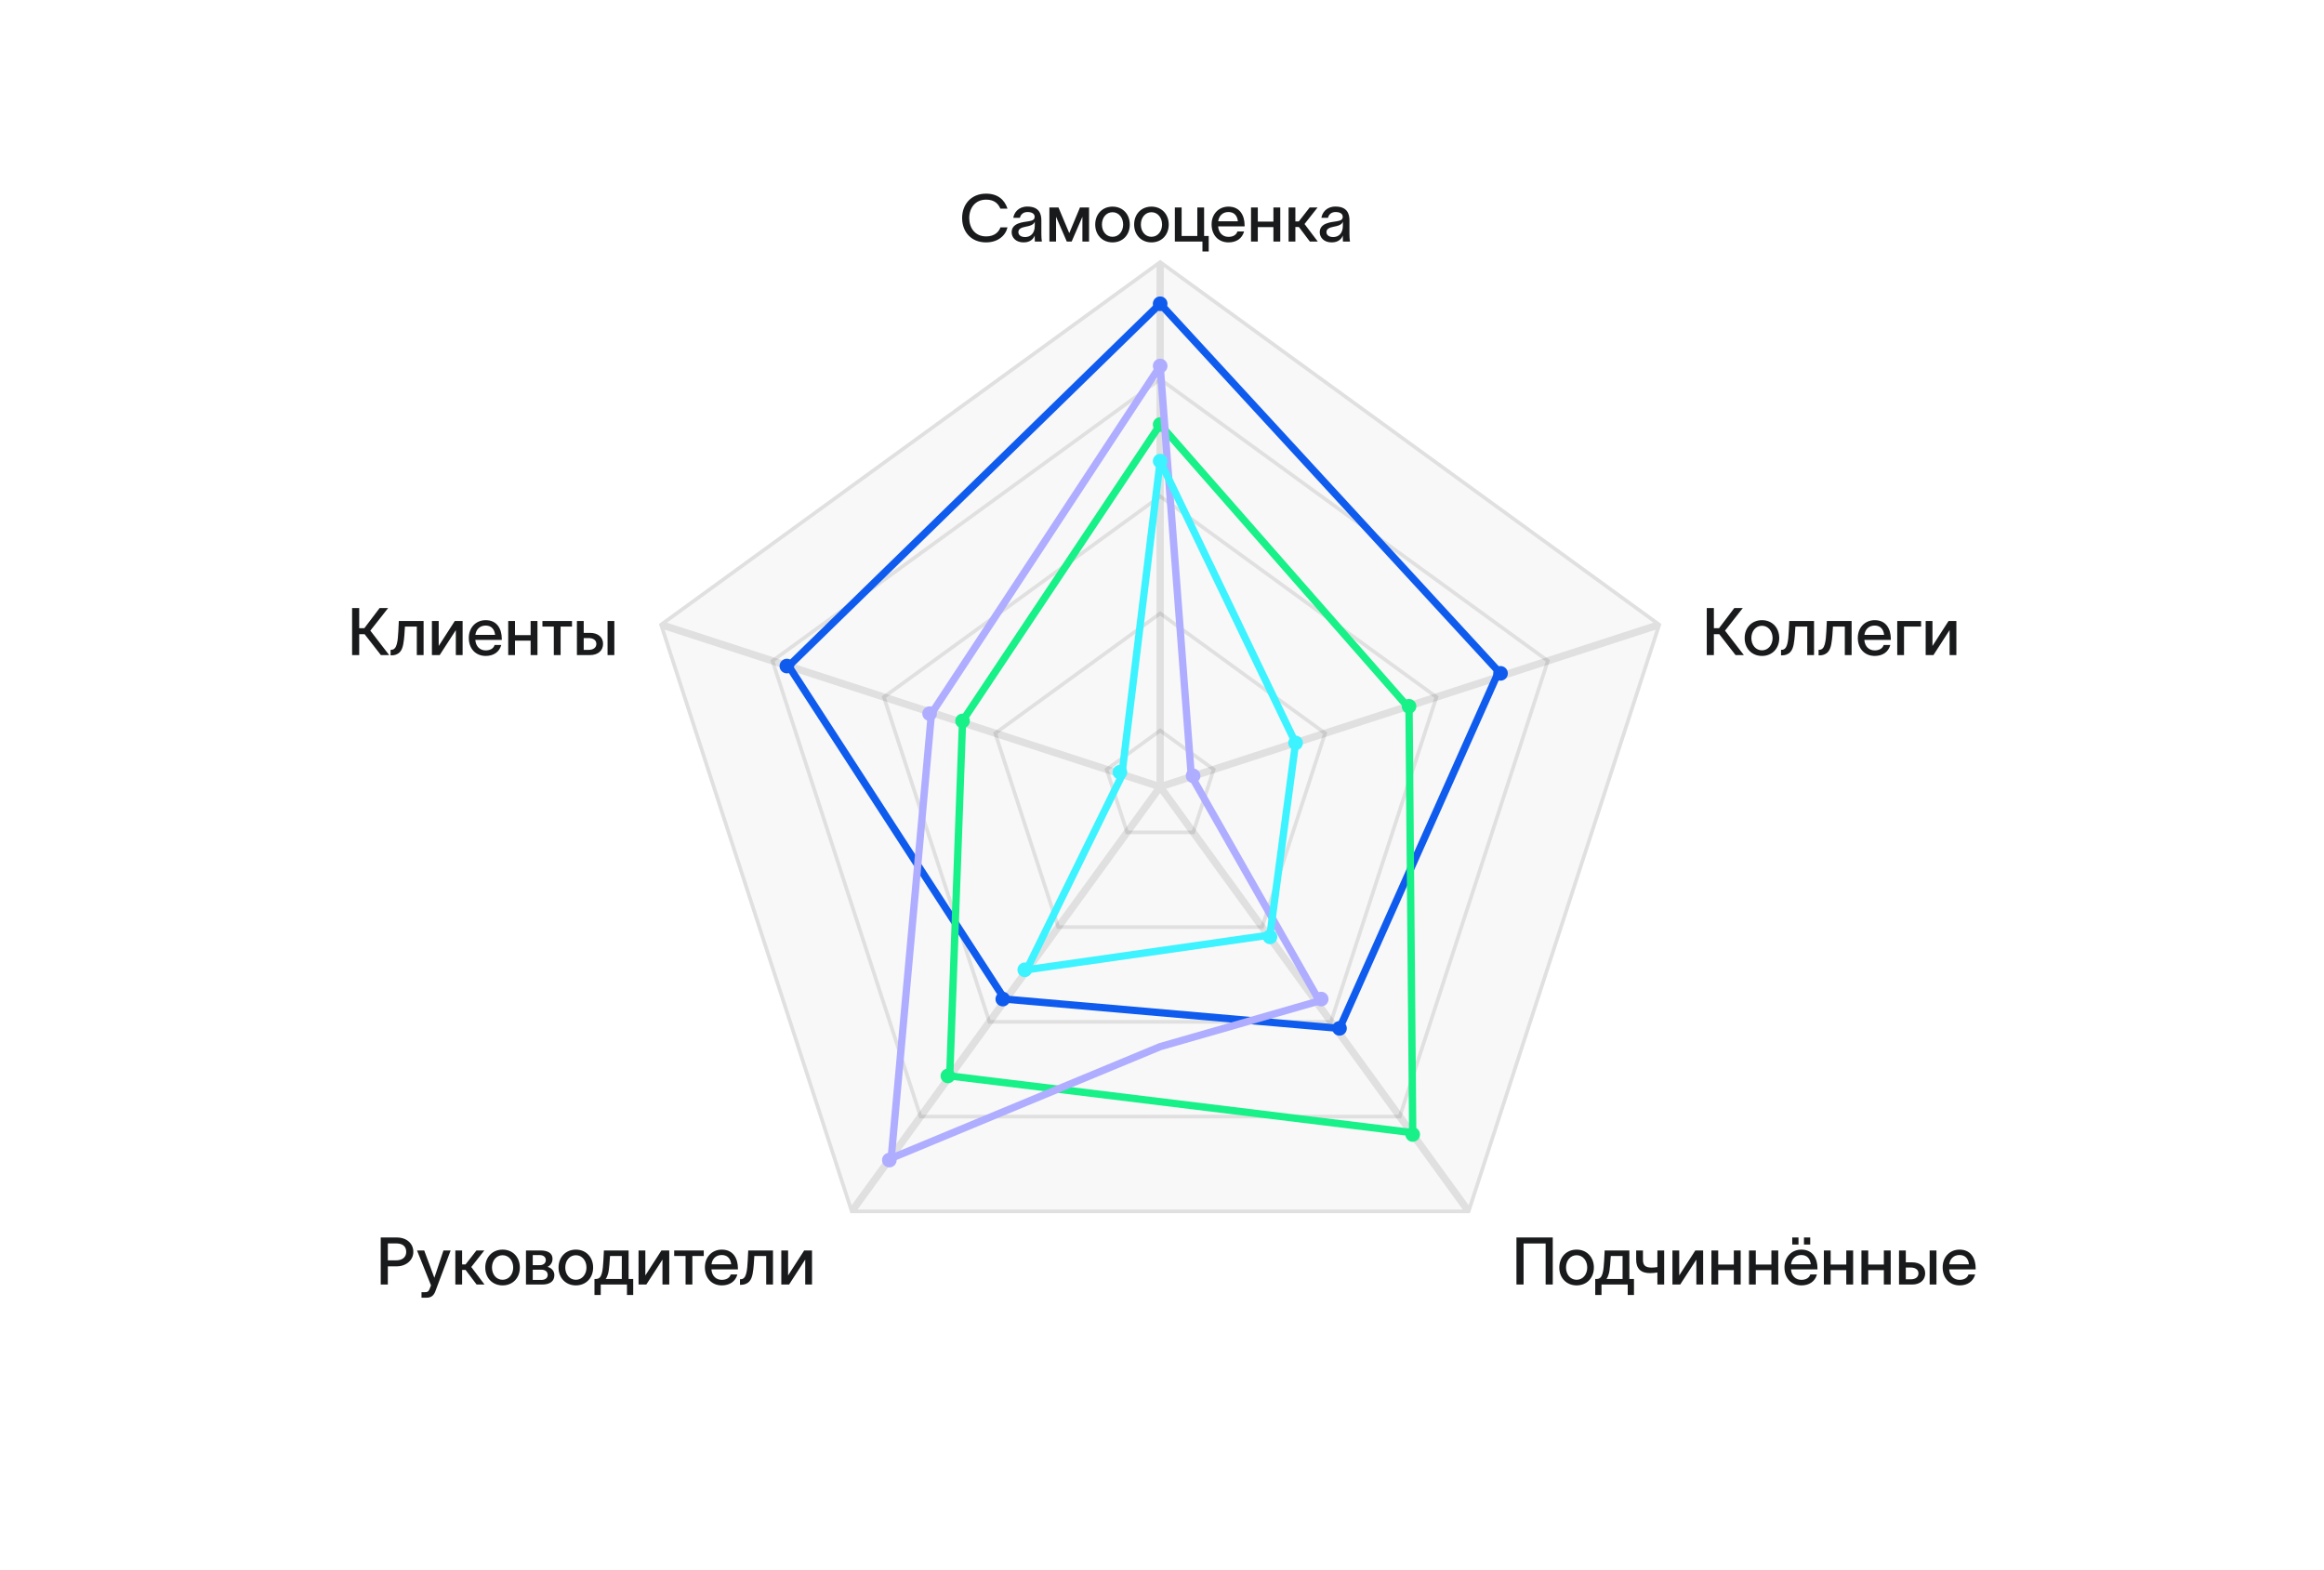 <svg width="635" height="429" viewBox="0 0 635 429" fill="none" xmlns="http://www.w3.org/2000/svg">
<path d="M316.999 71L453.951 170.502L401.64 331.498H232.358L180.047 170.502L316.999 71Z" fill="black" fill-opacity="0.03"/>
<path d="M317.499 71.981L452.863 170.329L317.499 214.312L317.499 71.981ZM316.999 215.851L400.659 330.998H233.339L316.999 215.851ZM316.19 215.263L232.53 330.411L180.826 171.28L316.19 215.263ZM316.499 214.312L181.135 170.329L316.499 71.981L316.499 214.312ZM453.172 171.28L401.468 330.411L317.808 215.263L453.172 171.28Z" stroke="black" stroke-opacity="0.1"/>
<path d="M271.937 200.358L317 167.618L362.063 200.358L344.85 253.333H289.15L271.937 200.358Z" stroke="black" stroke-opacity="0.1"/>
<path d="M241.503 190.47L317 135.618L392.497 190.47L363.66 279.221H270.34L241.503 190.47Z" stroke="black" stroke-opacity="0.1"/>
<path d="M211.069 180.581L317 103.618L422.931 180.581L382.469 305.11H251.531L211.069 180.581Z" stroke="black" stroke-opacity="0.1"/>
<path d="M331.629 210.247L317 199.618L302.371 210.247L307.959 227.444H326.041L331.629 210.247Z" stroke="black" stroke-opacity="0.1"/>
<path d="M275.288 62.13C274.748 64.38 272.678 66.234 269.42 66.234C265.298 66.234 262.886 63.3 262.886 59.574C262.886 55.884 265.316 52.914 269.438 52.914C272.66 52.914 274.496 54.606 275.288 57.018H273.344C272.66 55.434 271.472 54.552 269.438 54.552C266.468 54.552 264.83 56.838 264.83 59.574C264.83 62.31 266.45 64.596 269.438 64.596C271.544 64.596 272.84 63.57 273.362 62.13H275.288ZM276.87 59.52C277.086 58.098 278.274 56.442 280.704 56.442C283.962 56.442 284.538 58.476 284.538 60.204V63.984C284.538 64.686 284.592 65.496 284.682 66H282.756C282.72 65.604 282.72 65.226 282.72 64.776V64.38H282.702C282.432 65.118 281.658 66.234 279.678 66.234C277.518 66.234 276.42 64.866 276.42 63.462C276.42 60.852 279.66 60.708 281.028 60.474C282.234 60.276 282.702 59.988 282.702 59.214C282.702 58.44 281.982 57.936 280.74 57.936C279.678 57.936 278.886 58.548 278.67 59.52H276.87ZM278.256 63.426C278.256 64.236 278.976 64.776 280.092 64.776C281.424 64.776 282.738 63.93 282.738 61.68V60.546C282.54 61.104 282.09 61.626 280.308 61.932C278.994 62.184 278.256 62.562 278.256 63.426ZM286.733 66V56.694H289.217L292.133 63.642H292.187L295.085 56.694H297.569V66H295.751V59.268H295.733L292.817 66H291.485L288.569 59.268H288.551V66H286.733ZM303.986 66.234C301.196 66.234 299.252 64.182 299.252 61.356C299.252 58.53 301.196 56.46 303.986 56.46C306.776 56.46 308.702 58.53 308.702 61.356C308.702 64.182 306.776 66.234 303.986 66.234ZM301.088 61.356C301.088 63.192 302.24 64.704 303.986 64.704C305.714 64.704 306.884 63.192 306.884 61.356C306.884 59.502 305.714 57.99 303.986 57.99C302.24 57.99 301.088 59.502 301.088 61.356ZM314.621 66.234C311.831 66.234 309.887 64.182 309.887 61.356C309.887 58.53 311.831 56.46 314.621 56.46C317.411 56.46 319.337 58.53 319.337 61.356C319.337 64.182 317.411 66.234 314.621 66.234ZM311.723 61.356C311.723 63.192 312.875 64.704 314.621 64.704C316.349 64.704 317.519 63.192 317.519 61.356C317.519 59.502 316.349 57.99 314.621 57.99C312.875 57.99 311.723 59.502 311.723 61.356ZM321.01 66V56.694H322.864V64.488H327.148V56.694H329.002V64.488H330.262V68.718H328.552V66H321.01ZM339.925 63.246C339.403 65.172 337.819 66.234 335.677 66.234C332.905 66.234 331.051 64.236 331.051 61.302C331.051 58.494 332.995 56.46 335.659 56.46C338.881 56.46 340.051 58.998 340.069 61.518V61.86H332.833C332.977 63.642 334.093 64.722 335.659 64.722C336.811 64.722 337.783 64.272 338.107 63.246H339.925ZM332.851 60.474H338.233C338.089 58.998 337.261 57.936 335.659 57.936C334.075 57.936 333.067 58.962 332.851 60.474ZM343.676 56.694V60.546H347.942V56.694H349.814V66H347.942V62.058H343.676V66H341.822V56.694H343.676ZM353.942 66H352.088V56.694H353.942V60.51H354.878L357.848 56.694H360.008L356.444 61.212L360.062 66H357.902L354.896 62.022H353.942V66ZM361.052 59.52C361.268 58.098 362.456 56.442 364.886 56.442C368.144 56.442 368.72 58.476 368.72 60.204V63.984C368.72 64.686 368.774 65.496 368.864 66H366.938C366.902 65.604 366.902 65.226 366.902 64.776V64.38H366.884C366.614 65.118 365.84 66.234 363.86 66.234C361.7 66.234 360.602 64.866 360.602 63.462C360.602 60.852 363.842 60.708 365.21 60.474C366.416 60.276 366.884 59.988 366.884 59.214C366.884 58.44 366.164 57.936 364.922 57.936C363.86 57.936 363.068 58.548 362.852 59.52H361.052ZM362.438 63.426C362.438 64.236 363.158 64.776 364.274 64.776C365.606 64.776 366.92 63.93 366.92 61.68V60.546C366.722 61.104 366.272 61.626 364.49 61.932C363.176 62.184 362.438 62.562 362.438 63.426Z" fill="#191A1B"/>
<path d="M474.216 179L469.77 173.294H468.294V179H466.35V166.148H468.294V171.656H469.698L473.874 166.148H476.196L471.336 172.322L476.484 179H474.216ZM481.437 179.234C478.647 179.234 476.703 177.182 476.703 174.356C476.703 171.53 478.647 169.46 481.437 169.46C484.227 169.46 486.153 171.53 486.153 174.356C486.153 177.182 484.227 179.234 481.437 179.234ZM478.539 174.356C478.539 176.192 479.691 177.704 481.437 177.704C483.165 177.704 484.335 176.192 484.335 174.356C484.335 172.502 483.165 170.99 481.437 170.99C479.691 170.99 478.539 172.502 478.539 174.356ZM495.659 169.694V179H493.805V171.206H490.565C490.511 172.142 490.457 172.934 490.403 173.618C490.259 175.058 490.133 177.182 489.197 178.154C488.567 178.856 487.685 179.072 486.965 179.072H486.641V177.56H486.803C487.217 177.56 487.523 177.416 487.775 177.146C488.243 176.66 488.495 175.616 488.621 174.338C488.711 173.402 488.819 171.782 488.891 169.694H495.659ZM505.925 169.694V179H504.071V171.206H500.831C500.777 172.142 500.723 172.934 500.669 173.618C500.525 175.058 500.399 177.182 499.463 178.154C498.833 178.856 497.951 179.072 497.231 179.072H496.907V177.56H497.069C497.483 177.56 497.789 177.416 498.041 177.146C498.509 176.66 498.761 175.616 498.887 174.338C498.977 173.402 499.085 171.782 499.157 169.694H505.925ZM516.496 176.246C515.974 178.172 514.39 179.234 512.248 179.234C509.476 179.234 507.622 177.236 507.622 174.302C507.622 171.494 509.566 169.46 512.23 169.46C515.452 169.46 516.622 171.998 516.64 174.518V174.86H509.404C509.548 176.642 510.664 177.722 512.23 177.722C513.382 177.722 514.354 177.272 514.678 176.246H516.496ZM509.422 173.474H514.804C514.66 171.998 513.832 170.936 512.23 170.936C510.646 170.936 509.638 171.962 509.422 173.474ZM524.91 169.694V171.206H520.248V179H518.394V169.694H524.91ZM526.163 179V169.694H528.017V176.516L532.409 169.694H534.551V179H532.697V172.178L528.287 179H526.163Z" fill="#191A1B"/>
<path d="M424.268 338.148V351H422.324V339.786H416.294V351H414.35V338.148H424.268ZM430.79 351.234C428 351.234 426.056 349.182 426.056 346.356C426.056 343.53 428 341.46 430.79 341.46C433.58 341.46 435.506 343.53 435.506 346.356C435.506 349.182 433.58 351.234 430.79 351.234ZM427.892 346.356C427.892 348.192 429.044 349.704 430.79 349.704C432.518 349.704 433.688 348.192 433.688 346.356C433.688 344.502 432.518 342.99 430.79 342.99C429.044 342.99 427.892 344.502 427.892 346.356ZM445.201 341.694V349.488H446.461V353.862H444.751V351H437.587V353.862H435.877V349.488H436.255C436.705 349.488 437.065 349.326 437.317 349.074C437.785 348.588 438.037 347.616 438.163 346.338C438.271 345.402 438.361 343.782 438.451 341.694H445.201ZM438.937 349.488H443.347V343.206H440.125C440.071 344.142 440.017 344.934 439.945 345.618C439.855 346.518 439.783 347.706 439.405 348.588C439.297 348.894 439.153 349.218 438.937 349.488ZM450.805 347.886C448.303 347.886 447.061 346.608 447.061 344.214V341.694H448.915V344.268C448.915 345.69 449.545 346.374 451.273 346.374C451.723 346.374 452.317 346.32 452.857 346.23V341.694H454.711V351H452.857V347.706C452.191 347.814 451.435 347.886 450.805 347.886ZM456.972 351V341.694H458.826V348.516L463.218 341.694H465.36V351H463.506V344.178L459.096 351H456.972ZM469.478 341.694V345.546H473.744V341.694H475.616V351H473.744V347.058H469.478V351H467.624V341.694H469.478ZM479.744 341.694V345.546H484.01V341.694H485.882V351H484.01V347.058H479.744V351H477.89V341.694H479.744ZM496.453 348.246C495.931 350.172 494.347 351.234 492.205 351.234C489.433 351.234 487.579 349.236 487.579 346.302C487.579 343.494 489.523 341.46 492.187 341.46C495.409 341.46 496.579 343.998 496.597 346.518V346.86H489.361C489.505 348.642 490.621 349.722 492.187 349.722C493.339 349.722 494.311 349.272 494.635 348.246H496.453ZM489.379 345.474H494.761C494.617 343.998 493.789 342.936 492.187 342.936C490.603 342.936 489.595 343.962 489.379 345.474ZM489.703 340.074V338.148H491.413V340.074H489.703ZM492.907 340.074V338.148H494.617V340.074H492.907ZM500.205 341.694V345.546H504.471V341.694H506.343V351H504.471V347.058H500.205V351H498.351V341.694H500.205ZM510.47 341.694V345.546H514.736V341.694H516.608V351H514.736V347.058H510.47V351H508.616V341.694H510.47ZM527.252 351V341.694H529.106V351H527.252ZM518.882 351V341.694H520.736V344.934H522.464C524.606 344.934 526.028 346.086 526.028 347.922C526.028 349.812 524.606 351 522.464 351H518.882ZM520.736 349.578H522.086C523.31 349.578 524.192 349.002 524.192 347.94C524.192 346.914 523.31 346.356 522.086 346.356H520.736V349.578ZM539.678 348.246C539.156 350.172 537.572 351.234 535.43 351.234C532.658 351.234 530.804 349.236 530.804 346.302C530.804 343.494 532.748 341.46 535.412 341.46C538.634 341.46 539.804 343.998 539.822 346.518V346.86H532.586C532.73 348.642 533.846 349.722 535.412 349.722C536.564 349.722 537.536 349.272 537.86 348.246H539.678ZM532.604 345.474H537.986C537.842 343.998 537.014 342.936 535.412 342.936C533.828 342.936 532.82 343.962 532.604 345.474Z" fill="#191A1B"/>
<path d="M104.071 179L99.626 173.294H98.15V179H96.206V166.148H98.15V171.656H99.553L103.729 166.148H106.051L101.191 172.322L106.339 179H104.071ZM115.741 169.694V179H113.887V171.206H110.647C110.593 172.142 110.539 172.934 110.485 173.618C110.341 175.058 110.215 177.182 109.279 178.154C108.649 178.856 107.767 179.072 107.047 179.072H106.723V177.56H106.885C107.299 177.56 107.605 177.416 107.857 177.146C108.325 176.66 108.577 175.616 108.703 174.338C108.793 173.402 108.901 171.782 108.973 169.694H115.741ZM118.015 179V169.694H119.869V176.516L124.261 169.694H126.403V179H124.549V172.178L120.139 179H118.015ZM136.965 176.246C136.443 178.172 134.859 179.234 132.717 179.234C129.945 179.234 128.091 177.236 128.091 174.302C128.091 171.494 130.035 169.46 132.699 169.46C135.921 169.46 137.091 171.998 137.109 174.518V174.86H129.873C130.017 176.642 131.133 177.722 132.699 177.722C133.851 177.722 134.823 177.272 135.147 176.246H136.965ZM129.891 173.474H135.273C135.129 171.998 134.301 170.936 132.699 170.936C131.115 170.936 130.107 171.962 129.891 173.474ZM140.717 169.694V173.546H144.983V169.694H146.855V179H144.983V175.058H140.717V179H138.863V169.694H140.717ZM156.292 169.694V171.206H153.178V179H151.324V171.206H148.21V169.694H156.292ZM166.006 179V169.694H167.86V179H166.006ZM157.636 179V169.694H159.49V172.934H161.218C163.36 172.934 164.782 174.086 164.782 175.922C164.782 177.812 163.36 179 161.218 179H157.636ZM159.49 177.578H160.84C162.064 177.578 162.946 177.002 162.946 175.94C162.946 174.914 162.064 174.356 160.84 174.356H159.49V177.578Z" fill="#191A1B"/>
<path d="M108.186 344.394C109.932 344.394 110.994 343.548 110.994 342.072C110.994 340.596 110.022 339.768 108.276 339.768H105.972V344.394H108.186ZM104.028 351V338.148H108.456C111.138 338.148 112.938 339.822 112.938 342.072C112.938 344.34 110.976 346.032 108.366 346.032H105.972V351H104.028ZM115.91 341.694C116.846 344.214 117.746 346.608 118.664 349.11H118.7C119.474 346.734 120.338 344.196 121.166 341.694H123.128C121.292 346.698 120.86 347.688 118.97 352.818C118.556 353.934 117.854 354.6 116.594 354.6H115.172V353.088H116.198C117.026 353.088 117.206 352.656 117.458 352.008L117.764 351.234C116.432 347.886 115.19 344.826 113.948 341.694H115.91ZM126.267 351H124.413V341.694H126.267V345.51H127.203L130.173 341.694H132.333L128.769 346.212L132.387 351H130.227L127.221 347.022H126.267V351ZM137.325 351.234C134.535 351.234 132.591 349.182 132.591 346.356C132.591 343.53 134.535 341.46 137.325 341.46C140.115 341.46 142.041 343.53 142.041 346.356C142.041 349.182 140.115 351.234 137.325 351.234ZM134.427 346.356C134.427 348.192 135.579 349.704 137.325 349.704C139.053 349.704 140.223 348.192 140.223 346.356C140.223 344.502 139.053 342.99 137.325 342.99C135.579 342.99 134.427 344.502 134.427 346.356ZM143.714 351V341.694H147.71C149.798 341.694 150.968 342.504 150.968 343.962C150.968 344.97 150.464 345.726 149.618 346.176C150.77 346.5 151.472 347.346 151.472 348.444C151.472 350.082 150.284 351 148.16 351H143.714ZM145.568 349.74H147.944C148.952 349.74 149.654 349.218 149.654 348.372C149.654 347.472 148.952 346.95 147.944 346.95H145.568V349.74ZM145.568 345.708H147.476C148.448 345.708 149.132 345.186 149.132 344.322C149.132 343.476 148.448 342.954 147.476 342.954H145.568V345.708ZM157.347 351.234C154.557 351.234 152.613 349.182 152.613 346.356C152.613 343.53 154.557 341.46 157.347 341.46C160.137 341.46 162.063 343.53 162.063 346.356C162.063 349.182 160.137 351.234 157.347 351.234ZM154.449 346.356C154.449 348.192 155.601 349.704 157.347 349.704C159.075 349.704 160.245 348.192 160.245 346.356C160.245 344.502 159.075 342.99 157.347 342.99C155.601 342.99 154.449 344.502 154.449 346.356ZM171.757 341.694V349.488H173.017V353.862H171.307V351H164.143V353.862H162.433V349.488H162.811C163.261 349.488 163.621 349.326 163.873 349.074C164.341 348.588 164.593 347.616 164.719 346.338C164.827 345.402 164.917 343.782 165.007 341.694H171.757ZM165.493 349.488H169.903V343.206H166.681C166.627 344.142 166.573 344.934 166.501 345.618C166.411 346.518 166.339 347.706 165.961 348.588C165.853 348.894 165.709 349.218 165.493 349.488ZM174.476 351V341.694H176.33V348.516L180.722 341.694H182.864V351H181.01V344.178L176.6 351H174.476ZM192.292 341.694V343.206H189.178V351H187.324V343.206H184.21V341.694H192.292ZM201.477 348.246C200.955 350.172 199.371 351.234 197.229 351.234C194.457 351.234 192.603 349.236 192.603 346.302C192.603 343.494 194.547 341.46 197.211 341.46C200.433 341.46 201.603 343.998 201.621 346.518V346.86H194.385C194.529 348.642 195.645 349.722 197.211 349.722C198.363 349.722 199.335 349.272 199.659 348.246H201.477ZM194.403 345.474H199.785C199.641 343.998 198.813 342.936 197.211 342.936C195.627 342.936 194.619 343.962 194.403 345.474ZM211.208 341.694V351H209.354V343.206H206.114C206.06 344.142 206.006 344.934 205.952 345.618C205.808 347.058 205.682 349.182 204.746 350.154C204.116 350.856 203.234 351.072 202.514 351.072H202.19V349.56H202.352C202.766 349.56 203.072 349.416 203.324 349.146C203.792 348.66 204.044 347.616 204.17 346.338C204.26 345.402 204.368 343.782 204.44 341.694H211.208ZM213.482 351V341.694H215.336V348.516L219.728 341.694H221.87V351H220.016V344.178L215.606 351H213.482Z" fill="#191A1B"/>
<path d="M317 83L215.5 182L274.5 273L366 281L409.5 183.5L317 83Z" stroke="#0F5BEE" stroke-width="2" stroke-linejoin="round"/>
<circle cx="274" cy="273" r="2" fill="#0F5BEE"/>
<circle cx="366" cy="281" r="2" fill="#0F5BEE"/>
<circle cx="410" cy="184" r="2" fill="#0F5BEE"/>
<circle cx="317" cy="83" r="2" fill="#0F5BEE"/>
<circle cx="215" cy="182" r="2" fill="#0F5BEE"/>
<path d="M317 116L263 197L259.5 294L386 309.5L385 193.5L317 116Z" stroke="#18F088" stroke-width="2" stroke-linejoin="round"/>
<circle cx="259" cy="294" r="2" fill="#18F088"/>
<circle cx="386" cy="310" r="2" fill="#18F088"/>
<circle cx="385" cy="193" r="2" fill="#18F088"/>
<circle cx="317" cy="116" r="2" fill="#18F088"/>
<circle cx="263" cy="197" r="2" fill="#18F088"/>
<path d="M317 100L254.5 195L243.5 316.5L317 286L360.5 273.5L325.5 212L317 100Z" stroke="#AFADFF" stroke-width="2" stroke-linejoin="round"/>
<circle cx="243" cy="317" r="2" fill="#AFADFF"/>
<circle cx="361" cy="273" r="2" fill="#AFADFF"/>
<circle cx="326" cy="212" r="2" fill="#AFADFF"/>
<circle cx="317" cy="100" r="2" fill="#AFADFF"/>
<circle cx="254" cy="195" r="2" fill="#AFADFF"/>
<path d="M354 203L317 126L306.5 212L280.5 265L347 255.5L354 203Z" stroke="#3DF3FF" stroke-width="2" stroke-linejoin="round"/>
<circle cx="280" cy="265" r="2" fill="#3DF3FF"/>
<circle cx="347" cy="256" r="2" fill="#3DF3FF"/>
<circle cx="354" cy="203" r="2" fill="#3DF3FF"/>
<circle cx="317" cy="126" r="2" fill="#3DF3FF"/>
<circle cx="306" cy="211" r="2" fill="#3DF3FF"/>
</svg>

